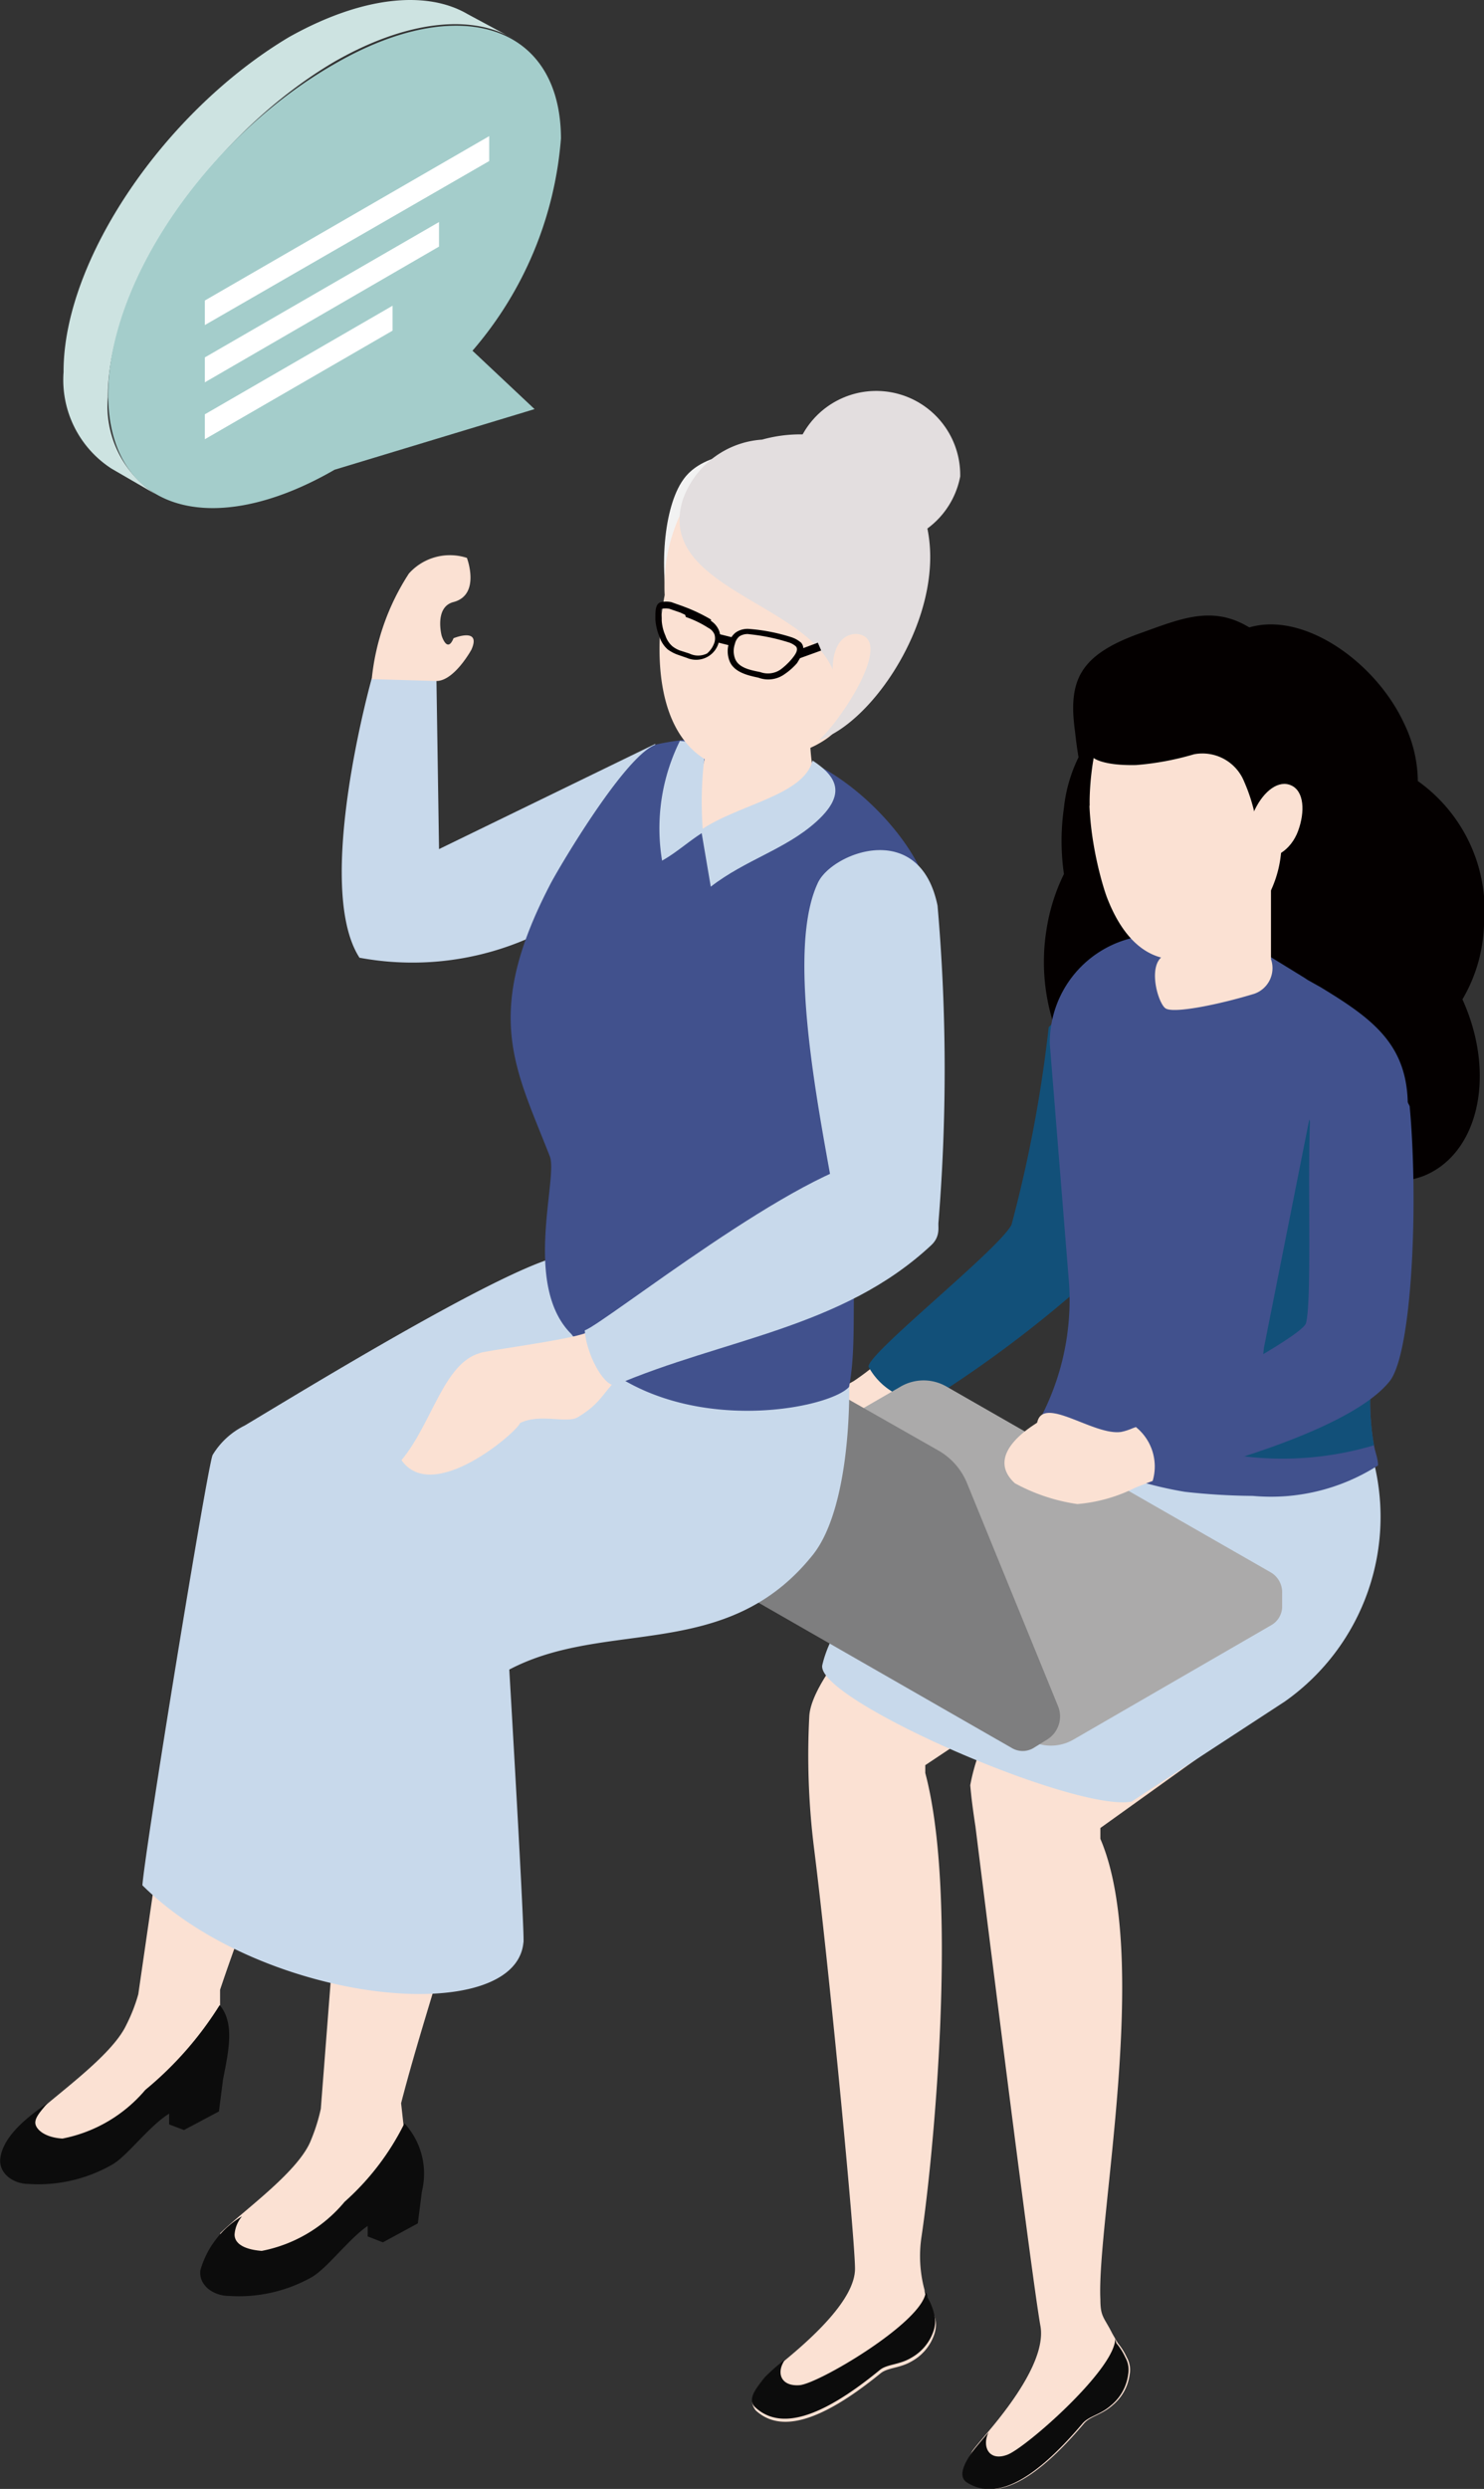 <svg xmlns="http://www.w3.org/2000/svg" viewBox="0 0 39.92 66.92"><rect x="0" y="0" width="39.92" height="66.92" fill="#333333" stroke="none"/><defs><style>.cls-1,.cls-15{fill:#040000;}.cls-10,.cls-2{fill:#fbe1d3;}.cls-3{fill:#125079;}.cls-11,.cls-4{fill:#0c0c0c;}.cls-5,.cls-9{fill:#c8d9eb;}.cls-12,.cls-6{fill:#41518d;}.cls-7{fill:#abaaaa;}.cls-8{fill:#7e7e7f;}.cls-10,.cls-11,.cls-12,.cls-13,.cls-14,.cls-15,.cls-9{fill-rule:evenodd;}.cls-13{fill:#e3dedf;}.cls-14{fill:#f2f2f2;}.cls-16{fill:#cde3e1;}.cls-17{fill:#a4cdcb;}.cls-18{fill:#fff;}</style></defs><title>資產 6</title><g id="圖層_2" data-name="圖層 2"><g id="圖層_1-2" data-name="圖層 1"><path class="cls-1" d="M28.15,25a5.17,5.17,0,0,1,.47-1.5,6.25,6.25,0,0,1,0-1.78,4.05,4.05,0,0,1,1.69-2.88l.73,2.93a2.39,2.39,0,0,1,.64.11A48.21,48.21,0,0,0,33.28,17c1.5-.77,3.67.68,4.49,2.45A3.62,3.62,0,0,1,38.14,21a4.27,4.27,0,0,1,1.78,3.87,4.2,4.2,0,0,1-.58,2c.91,2,.45,4.15-1.05,4.75a2.51,2.51,0,0,1-1.73,0A5,5,0,0,1,33.73,29a4,4,0,0,1-.26-.65c-.67,1.36-1.88,2.08-3.1,1.67A2.85,2.85,0,0,1,29,28.89,5.44,5.44,0,0,1,28.15,25Z"/><path class="cls-2" d="M25.68,36.79c-.8.6-1.58,1.15-2,1.47a8.19,8.19,0,0,1-1,.46,1.18,1.18,0,0,0-.32-.27l-1.69-1a.83.83,0,0,1,.41-.07,4.61,4.61,0,0,0,1.66-.12l.23-.13A6.58,6.58,0,0,0,24.26,36Z"/><path class="cls-3" d="M30,25.74l-1.79,1.88a36.05,36.05,0,0,1-1,5.31c-.35.68-4,3.56-3.84,3.83a1.79,1.79,0,0,0,1.57.92,32.22,32.22,0,0,0,5.08-3.94c.45-.66,1-7.28,1-7.28A1.72,1.72,0,0,0,30,25.74Z"/><path class="cls-2" d="M20.58,63.93a5,5,0,0,1,.55-.48C21.88,62.83,23,61.81,23,61s-.7-8.11-1.1-11.29a20.16,20.16,0,0,1-.13-3.56c.08-1.63,4.76-5.78,6.56-7.24l.11-.1v-.09a2,2,0,0,1,1.43-1c.78,0,1.81.06,3.08.13l-.38,2.07-.46,2.55-3.78,2.7-3.44,2.29v.21c.9,3.39.21,10.39-.1,12.46a3.5,3.5,0,0,0,.08,1.44s0,.11.05.16,0,.09.05.13a2.11,2.11,0,0,1,.17.41.79.79,0,0,1,0,.47,1.3,1.3,0,0,1-.6.74c-.33.2-.65.17-.85.33-1.67,1.36-2.72,1.59-3.36,1C20.07,64.49,20.41,64.13,20.58,63.93Z"/><path class="cls-4" d="M20.31,64.72c.64.6,1.69.37,3.36-1,.2-.16.52-.13.85-.33a1.3,1.3,0,0,0,.6-.74.79.79,0,0,0,0-.47,1.61,1.61,0,0,0-.17-.41s0-.09-.05-.13c-.1.81-2.88,2.45-3.39,2.49s-.64-.34-.39-.69a5,5,0,0,0-.55.48C20.41,64.13,20.07,64.49,20.31,64.72Z"/><path class="cls-2" d="M26.24,49.11c-.06-.39-.11-.76-.14-1.11a5.28,5.28,0,0,1,1.6-2.91c.3-.35.6-.7.86-1,1.38-1.78,2.7-3.46,2.56-4.47a.11.11,0,0,1,0,0l.35.12.48.19a1.17,1.17,0,0,0,.31.06h.13l.09,0a.37.37,0,0,1,.24-.08,1.47,1.47,0,0,1,.38.07,2.77,2.77,0,0,0,.58.1,4.71,4.71,0,0,0,1.49-.39,6.41,6.41,0,0,1,1.47-.41v.06a5.74,5.74,0,0,1-2.21,6.35L29.6,49.15v.29c1.37,3.2-.1,10.31,0,12.38,0,.48.1.48.32.92l.08.14.07.12a1.69,1.69,0,0,1,.24.38.68.68,0,0,1,.08.45,1.29,1.29,0,0,1-.46.84c-.29.26-.6.29-.77.49-1.39,1.64-2.38,2.06-3.12,1.58-.28-.18,0-.59.11-.83.06-.09.24-.3.46-.56.63-.75,1.52-1.95,1.38-2.8C27.75,61.26,26.24,49.11,26.24,49.11Z"/><path class="cls-4" d="M26,66.74c.74.48,1.73.06,3.12-1.58.17-.2.48-.23.77-.49a1.29,1.29,0,0,0,.46-.84.68.68,0,0,0-.08-.45,1.69,1.69,0,0,0-.24-.38L30,62.88C30,63.7,27.6,65.81,27.1,66s-.69-.22-.51-.6c-.22.26-.4.47-.46.56C26,66.15,25.74,66.56,26,66.74Z"/><path class="cls-5" d="M27.79,38.48a12.22,12.22,0,0,1,1.46-1.15c1,0,2.23.08,3.45.15l-.39,2.09c.45-.29.86,0,1.34,0,.84,0,2.18-.85,3.24-.79l0,.29a6.07,6.07,0,0,1-2.33,6.68l-4.12,2.69c-1.53.29-8.51-2.75-8.32-3.67C22.7,42.23,27.79,38.48,27.79,38.48Z"/><path class="cls-6" d="M27.79,38.48a10.31,10.31,0,0,0,4.08,1.63,17.21,17.21,0,0,0,1.83.11,5.34,5.34,0,0,0,3.37-.82c0-.18-.08-.36-.11-.54a6.77,6.77,0,0,1-.1-1.35l0-.76-.08-2.22-.05-1.26,1.14-3.53c0-1.66-.95-2.35-2.35-3.2l-.34-.19-.09-.06L34,25.62,33,25c-.11-.05-.91.4-1,.35a3.14,3.14,0,0,0-.84-.21,2.89,2.89,0,0,0-2.92,2.93l.52,6.47A6.83,6.83,0,0,1,27.79,38.48Z"/><path class="cls-2" d="M34.19,25.79s0-3.87,0-3.87h-2.6v3.66l-.24.09c-.51.21-.21,1.29,0,1.44s1.44-.1,2.39-.39A.73.73,0,0,0,34.19,25.79Z"/><path class="cls-3" d="M33.26,39.13a8.64,8.64,0,0,0,3.7-.27,6.77,6.77,0,0,1-.1-1.35l0-.76-.08-2.22L35.22,30.1,34,36.24l-.23,2.22Z"/><path class="cls-2" d="M31.61,24.21l.23,1.66c.05.3.71.38,1.19.08a2.21,2.21,0,0,0,1.15-1.79V22.83Z"/><path class="cls-2" d="M29.77,24.11c.76,2,2.13,2,3.27,1.14a3.08,3.08,0,0,0,1.42-2.31c0-.62.35-1.27.3-1.78a2.84,2.84,0,0,0-3.09-2.82C28.17,18.7,29.51,23.4,29.77,24.11Z"/><path class="cls-7" d="M34.49,42.84a.62.62,0,0,0-.3-.56l-8.73-5a1.23,1.23,0,0,0-1.23,0l-5.31,3.07a.62.62,0,0,0-.3.57v.34a.63.63,0,0,0,.3.51l8.74,5a1.21,1.21,0,0,0,1.22,0l5.31-3.07a.58.58,0,0,0,.3-.48Z"/><path class="cls-8" d="M28.46,45.87l-2.45-6a1.79,1.79,0,0,0-.75-.86l-7.67-4.36a.6.6,0,0,0-.59,0l-.24.15a.75.75,0,0,0-.39,1l2.31,5.94a1.41,1.41,0,0,0,.62.72L27.22,47a.57.57,0,0,0,.58,0l.37-.23A.73.73,0,0,0,28.46,45.87Z"/><path class="cls-2" d="M27.3,39.88a5,5,0,0,0,1.68.56A4.26,4.26,0,0,0,30.54,40c.49-.2,1.31-.49,2.2-.82l-.57-1.62a7.47,7.47,0,0,1-1.7.84,1.53,1.53,0,0,1-.31.1c-.74.11-2.1-1-2.26-.25C27.9,38.27,26.42,39.07,27.3,39.88Z"/><path class="cls-6" d="M30.49,38.32A1.36,1.36,0,0,1,31,39.84s5.13-1.14,6.38-2.7c.61-.76.78-4.81.54-7.4,0,0-.57-1.18-1.36-1.15a1.36,1.36,0,0,0-1.31,1.3c-.09,1.58.05,5.09-.12,5.69C35,36,30.49,38.32,30.49,38.32Z"/><path class="cls-1" d="M33.59,16.86c-1-.6-1.86-.21-2.93.17-1.64.59-1.93,1.28-1.74,2.65a11.74,11.74,0,0,0,.39,2,7.29,7.29,0,0,1,.11-1.3s.24.21,1.14.19a7.6,7.6,0,0,0,1.56-.29,1.21,1.21,0,0,1,1.35.74,4.57,4.57,0,0,1,.36,1.34,4.8,4.8,0,0,1,.28-.62c.16-.28.71-.5.8-.33a6.92,6.92,0,0,1-.31,2.38C37.09,22.21,35.13,17.81,33.59,16.86Z"/><path class="cls-2" d="M33.75,21.78c-.24.52-.16,1.06.17,1.22s.81-.14,1-.66.16-1.06-.18-1.22S34,21.26,33.75,21.78Z"/><path class="cls-9" d="M17.63,20l-5.82,2.83-.07-4.59H10s-1.57,5.59-.33,7.51a7.78,7.78,0,0,0,6.7-1.93Z"/><path class="cls-10" d="M5.59,40.72,3.72,53.62a4.51,4.51,0,0,1-.32.82C3,55.3,1.45,56.35.78,57l.14.83.77,0,1-.09c.57-.44,1.16-1,1.54-1.3C5.71,55.31,6,55.28,5.92,54.39l0-.89c1-3,2.79-7.08,3.19-9.74a25.85,25.85,0,0,1,0-2.65C9.51,39.05,6.39,36.84,5.59,40.72Z"/><path class="cls-11" d="M1.28,56.54c-.13.17-.32.35-.33.52s.23.41.73.44a3.89,3.89,0,0,0,2.23-1.31,9.4,9.4,0,0,0,2-2.28c.41.49.24,1.23.09,2l-.11.86-.94.5-.4-.15,0-.29C4,57.17,3.4,58,3,58.21a4,4,0,0,1-2.24.51c-.39,0-.81-.28-.75-.7C.1,57.33,1,56.75,1.28,56.54Z"/><path class="cls-10" d="M9.63,43.8l-1,12.9a4.87,4.87,0,0,1-.26.83c-.32.85-1.82,1.9-2.45,2.52l.21.84.77,0,1-.08c.54-.45,1.09-1,1.45-1.3,1.4-1.14,1.64-1.18,1.54-2.06l-.1-.9c.77-3,2.29-7.07,2.5-9.73a23.68,23.68,0,0,1-.18-2.65C13.43,42.14,10.16,39.93,9.63,43.8Z"/><path class="cls-11" d="M6.51,59.59a.86.86,0,0,0-.2.49c0,.23.23.4.73.44A3.85,3.85,0,0,0,9.27,59.2a6.94,6.94,0,0,0,1.61-2.11,2,2,0,0,1,.47,1.83l-.11.86-.94.51-.41-.16,0-.28c-.5.34-1.1,1.15-1.51,1.38a4,4,0,0,1-2.23.5c-.39,0-.81-.27-.76-.69A2.47,2.47,0,0,1,6.51,59.59Z"/><path class="cls-9" d="M22.56,34.44c.45,1.82.47,5.9-.69,7.36-2.32,2.91-5.55,1.71-8.17,3.09,0,0,.43,7.32.38,7.34-.22,2.31-7,1.68-10.25-1.54.09-1.1,1.76-11.32,1.89-11.57a2.08,2.08,0,0,1,.86-.79c1.46-.87,7.25-4.43,8.63-4.58a3.8,3.8,0,0,0,.93-3C17,31.79,21.55,33.89,22.56,34.44Z"/><path class="cls-12" d="M22.22,20.7c1.61.94,2.86,2.75,2.71,3.5,0,1.55-1.48,5.27-1.86,8.66-.2,1.83,0,3.23-.23,4.43-.6.66-5.23,1.5-7.47-1.42-1.32-1.31-.35-4.2-.58-4.78-.93-2.38-1.81-3.8,0-7.29.15-.31,2-3.48,2.85-3.78A6.38,6.38,0,0,1,22.22,20.7Z"/><path class="cls-10" d="M22.3,17.44A5.52,5.52,0,0,0,21.93,21L18.8,22.4l-.12-1.12a6.84,6.84,0,0,0,.43-3.23Z"/><path class="cls-9" d="M21.86,20.45c-.25.94-1.95,1.16-3,1.86l.26,1.53c.93-.72,2-1,2.82-1.73S22.55,20.9,21.86,20.45Z"/><path class="cls-9" d="M19,20a9.93,9.93,0,0,0-.09,2.38c-.37.23-.72.55-1.1.76a5.29,5.29,0,0,1,.48-3.22Z"/><path class="cls-13" d="M21.35,12.35a2.26,2.26,0,0,0,4.48.46,2.26,2.26,0,0,0-4.48-.46Z"/><path class="cls-14" d="M21.11,12.09c-1.35,0-2.31.19-2.74.82-1,1.43-.75,6.72,2.86,7.06L23,16.11Z"/><path class="cls-10" d="M18.8,13a4.58,4.58,0,0,0-.92,3c-.26,1.35-.33,3.88,1.41,4.58a5.17,5.17,0,0,0,2.65-.54c.7-.37.7-.64,1.17-1.41s.48-1.11.29-1.46l1-2.7Z"/><path class="cls-13" d="M22.4,18c0-.9.52-1,.73-.94.88.21-.5,2.3-1.1,2.84,1.78-.58,4.19-4.62,2.31-7a3.84,3.84,0,0,0-3.84-1.08,2.43,2.43,0,0,0-2.13,1.61C17.63,15.77,21.63,16.19,22.4,18Z"/><path class="cls-15" d="M19.12,16.69a.57.57,0,0,1,.22.26.39.39,0,0,1,0,.3h0a.63.63,0,0,1-.86.44h0l-.26-.09h0a1.08,1.08,0,0,1-.26-.14.77.77,0,0,1-.22-.34,1.47,1.47,0,0,1-.11-.46v-.05c0-.19,0-.38.15-.42a.69.69,0,0,1,.28,0l.31.11h0l.13.05h0a4.6,4.6,0,0,1,.63.31Zm-.69-.16-.13-.06h0l-.29-.1a.53.53,0,0,0-.21,0c-.05,0,0,.14,0,.26v.05h0a1.17,1.17,0,0,0,.1.41.65.65,0,0,0,.18.28.72.72,0,0,0,.21.12h0l.25.08h0a.54.54,0,0,0,.48,0,.66.66,0,0,0,.2-.3h0a.38.38,0,0,0,0-.21.35.35,0,0,0-.17-.18,2.78,2.78,0,0,0-.6-.29Z"/><path class="cls-15" d="M20.15,17.05a.41.41,0,0,0-.26.06.36.36,0,0,0-.12.2h0a.58.58,0,0,0,0,.39c.09.26.43.32.68.37A.6.6,0,0,0,21,18a1.86,1.86,0,0,0,.28-.26c.11-.13.21-.27.13-.36a.53.53,0,0,0-.2-.11,5.31,5.31,0,0,0-1.08-.22Zm1.13.08a.76.76,0,0,1,.27.15c.14.16,0,.37-.11.55a1.74,1.74,0,0,1-.34.3.75.75,0,0,1-.7.09c-.29-.06-.67-.15-.78-.46a.72.72,0,0,1,0-.5h0A.48.48,0,0,1,19.8,17a.56.56,0,0,1,.35-.09A5,5,0,0,1,21.28,17.13Z"/><polygon class="cls-15" points="19.71 17.14 19.31 17.04 19.25 17.26 19.65 17.36 19.71 17.14"/><polygon class="cls-15" points="21.49 17.47 22 17.28 22.09 17.49 21.51 17.7 21.49 17.47"/><path class="cls-9" d="M22,23.74c-.8,1.7-.09,5.52.36,8,.37,2,2.86,1.44,2.86,1.42a50.69,50.69,0,0,0,0-8.81C24.74,22,22.37,22.93,22,23.74Z"/><path class="cls-10" d="M17,36.8c-.77.45-.66.83-1.45,1.3-.3.19-1-.11-1.56.16-.06.22-2.34,2.21-3.19,1,.83-1,1.13-2.6,2.11-2.88.09-.06,2.33-.34,2.85-.54l1-.55L17,36.74Z"/><path class="cls-9" d="M16.54,37.25c-.32,0-.77-.86-.81-1.48.54-.19,5.83-4.42,7.91-4.63.81-.05,1.22-.21,1.32.58s.53,1.35.09,1.76C22.65,35.72,19.44,36,16.54,37.25Z"/><path class="cls-10" d="M10,18.26a6.36,6.36,0,0,1,1-2.84A1.48,1.48,0,0,1,12.56,15s.38,1-.37,1.19c-.51.14-.31.9-.31.9s.15.49.32.07c0,0,.76-.31.48.31,0,0-.46.84-.94.84Z"/><path class="cls-16" d="M12.58.38C11.47-.27,9.73-.1,7.77,1,4.42,3,1.7,7,1.71,10A2.84,2.84,0,0,0,3,12.6l1.19.69A2.82,2.82,0,0,1,2.9,10.68c0-3,2.7-7,6.06-9,1.95-1.13,3.7-1.3,4.81-.66Z"/><path class="cls-17" d="M9,1.72c3.35-1.94,6.08-1.06,6.09,2a9.89,9.89,0,0,1-2.38,5.71L14.38,11,9,12.63c-3.36,1.94-6.08,1.07-6.09-2S5.6,3.66,9,1.72Z"/><polygon class="cls-18" points="13.16 4.33 5.51 8.74 5.51 8.08 13.16 3.66 13.16 4.33"/><polygon class="cls-18" points="11.81 6.63 5.51 10.28 5.51 9.61 11.81 5.97 11.81 6.63"/><polygon class="cls-18" points="10.56 8.89 5.51 11.81 5.51 11.14 10.56 8.22 10.56 8.89"/></g></g></svg>